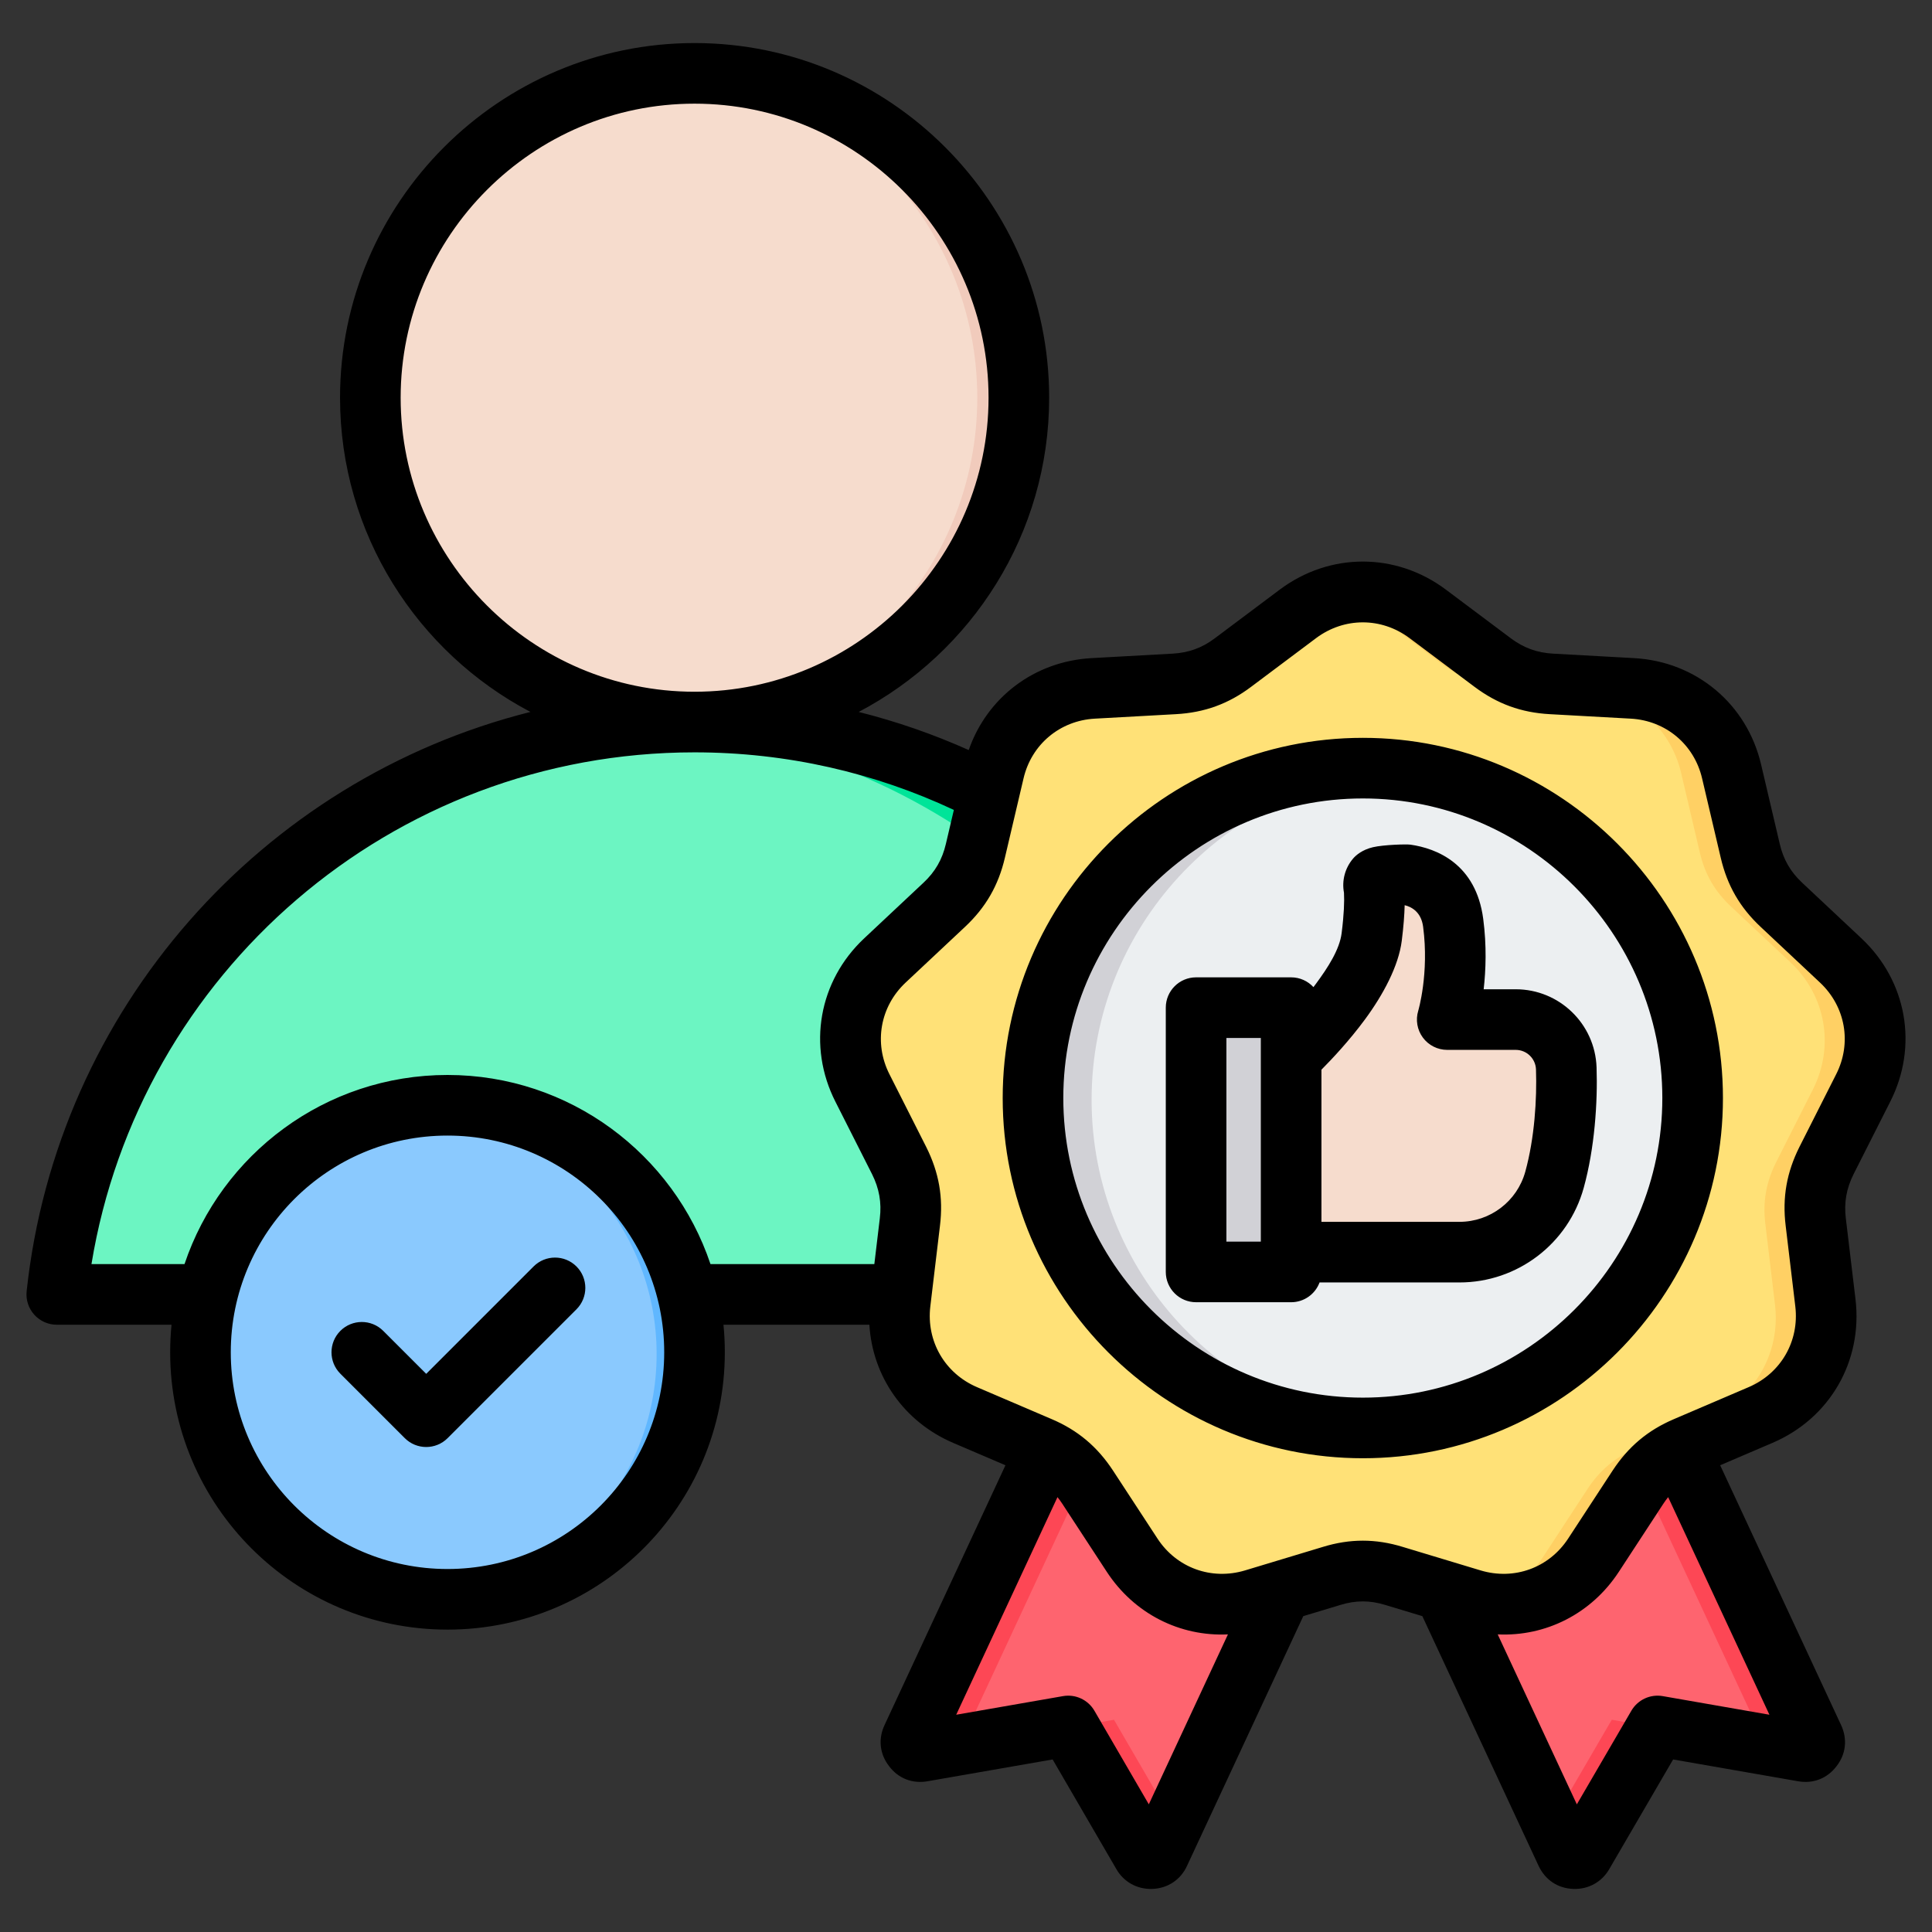 <?xml version="1.0" encoding="UTF-8" standalone="no"?>
<!DOCTYPE svg PUBLIC "-//W3C//DTD SVG 1.1//EN" "http://www.w3.org/Graphics/SVG/1.1/DTD/svg11.dtd">
<svg width="100%" height="100%" viewBox="0 0 510 510" version="1.1" xmlns="http://www.w3.org/2000/svg" xmlns:xlink="http://www.w3.org/1999/xlink" xml:space="preserve" xmlns:serif="http://www.serif.com/" style="fill-rule:evenodd;clip-rule:evenodd;stroke-linejoin:round;stroke-miterlimit:2;">
    <rect x="0" y="0" width="510" height="510" fill="#333333" stroke="none"/>
    <g>
        <g>
            <g>
                <path d="M15.056,335.065C14.76,337.073 15.353,339.11 16.679,340.646C18.005,342.181 19.934,343.064 21.963,343.064C67.909,343.085 298.745,343.085 344.68,343.085C346.714,343.085 348.648,342.2 349.978,340.66C351.308,339.121 351.903,337.079 351.607,335.066C338.936,253.528 268.434,191.117 183.319,191.117C98.25,191.117 27.749,253.526 15.056,335.065Z" style="fill:rgb(108,245,194);"/>
                <path d="M321.774,343.085C323.808,343.085 325.742,342.2 327.072,340.66C328.402,339.121 328.997,337.079 328.701,335.066C316.603,257.216 251.787,196.802 171.869,191.496C175.653,191.245 179.471,191.117 183.319,191.117C268.434,191.117 338.936,253.528 351.607,335.066C351.903,337.079 351.308,339.121 349.978,340.66C348.648,342.2 346.714,343.085 344.68,343.085C339.345,343.085 331.517,343.085 321.774,343.085Z" style="fill:rgb(0,228,153);"/>
                <path d="M183.319,191.117C230.781,191.117 269.431,152.421 269.431,105.005C269.431,57.589 230.781,18.894 183.319,18.894C135.903,18.894 97.253,57.589 97.253,105.005C97.253,152.421 135.903,191.117 183.319,191.117Z" style="fill:rgb(246,220,205);"/>
                <path d="M177.595,190.928C222.399,187.964 257.978,150.498 257.978,105.005C257.978,59.512 222.399,22.047 177.595,19.082C179.488,18.957 181.396,18.894 183.319,18.894C230.781,18.894 269.431,57.589 269.431,105.005C269.431,152.421 230.781,191.117 183.319,191.117C181.396,191.117 179.488,191.054 177.595,190.928Z" style="fill:rgb(241,203,188);"/>
            </g>
            <g>
                <circle cx="118.124" cy="357.43" r="65.207" style="fill:rgb(138,201,254);"/>
                <path d="M113.124,292.412C114.775,292.286 116.442,292.223 118.124,292.223C154.113,292.223 183.332,321.441 183.332,357.43C183.332,393.419 154.113,422.637 118.124,422.637C116.442,422.637 114.775,422.573 113.124,422.448C146.781,419.891 173.332,391.737 173.332,357.43C173.332,323.123 146.781,294.969 113.124,292.412Z" style="fill:rgb(96,183,255);"/>
            </g>
            <g>
                <path d="M427.616,349.337L360.733,376.499L413.407,489.633C413.838,490.53 414.627,491.068 415.596,491.104C416.565,491.14 417.426,490.674 417.892,489.848L437.555,456.084L476.02,462.794C476.989,462.973 477.886,462.614 478.46,461.825C479.07,461.071 479.178,460.103 478.747,459.206L427.616,349.337Z" style="fill:rgb(254,100,111);"/>
                <path d="M409.54,481.328L425.469,453.976L437.555,456.084L417.892,489.848C417.426,490.674 416.565,491.14 415.596,491.104C414.627,491.068 413.838,490.53 413.407,489.633L409.54,481.328ZM465.598,460.976C465.766,460.408 465.714,459.792 465.433,459.206L416.418,353.885L427.616,349.337L478.747,459.206C479.178,460.103 479.07,461.071 478.46,461.825C477.886,462.614 476.989,462.973 476.02,462.794L465.598,460.976Z" style="fill:rgb(253,71,85);"/>
                <path d="M291.877,349.337L358.76,376.499L306.086,489.633C305.691,490.53 304.866,491.068 303.897,491.104C302.928,491.14 302.067,490.674 301.601,489.848L281.974,456.084L243.473,462.794C242.504,462.973 241.607,462.614 241.033,461.825C240.423,461.071 240.316,460.103 240.746,459.206L291.877,349.337Z" style="fill:rgb(254,100,111);"/>
                <path d="M253.896,460.977L243.473,462.794C242.504,462.973 241.607,462.614 241.033,461.825C240.423,461.071 240.316,460.103 240.746,459.206L291.877,349.337L303.075,353.885L254.06,459.206C253.779,459.792 253.727,460.41 253.896,460.977ZM309.957,481.319L306.086,489.633C305.691,490.53 304.866,491.068 303.897,491.104C302.928,491.14 302.067,490.674 301.601,489.848L281.974,456.084L294.063,453.977L309.957,481.319Z" style="fill:rgb(253,71,85);"/>
                <path d="M376.844,162.467L394.031,175.348C398.732,178.865 403.647,180.659 409.532,180.982L430.953,182.166C443.763,182.883 454.204,191.638 457.111,204.125L462.026,225.044C463.354,230.749 465.973,235.306 470.279,239.325L485.923,254C495.288,262.791 497.657,276.211 491.844,287.657L482.156,306.818C479.536,312.056 478.604,317.223 479.321,323.072L481.869,344.385C483.376,357.123 476.594,368.928 464.753,373.987L445.054,382.42C439.636,384.716 435.618,388.125 432.388,393.04L420.655,410.981C413.622,421.746 400.849,426.374 388.541,422.678L367.981,416.471C362.384,414.749 357.109,414.749 351.512,416.471L330.952,422.678C318.645,426.374 305.871,421.746 298.838,410.981L287.105,393.04C283.875,388.125 279.857,384.716 274.439,382.42L254.74,373.987C242.935,368.928 236.117,357.123 237.624,344.385L240.172,323.072C240.89,317.223 239.957,312.056 237.337,306.818L227.649,287.657C221.837,276.211 224.205,262.791 233.57,254L249.214,239.325C253.52,235.306 256.139,230.749 257.467,225.044L262.383,204.125C265.289,191.638 275.73,182.883 288.54,182.166L309.961,180.982C315.846,180.659 320.797,178.865 325.462,175.348L342.649,162.467C352.947,154.788 366.546,154.788 376.844,162.467Z" style="fill:rgb(255,225,119);"/>
                <path d="M353.09,157.513C361.139,155.541 369.77,157.192 376.844,162.467L394.031,175.348C398.732,178.865 403.647,180.659 409.532,180.982L430.953,182.166C443.763,182.883 454.204,191.638 457.111,204.125L462.026,225.044C463.354,230.749 465.973,235.306 470.279,239.325L485.923,254C495.288,262.791 497.657,276.211 491.844,287.657L482.156,306.818C479.536,312.056 478.604,317.223 479.321,323.072L481.869,344.385C483.376,357.123 476.594,368.928 464.753,373.987L445.054,382.42C439.636,384.716 435.618,388.125 432.388,393.04L420.655,410.981C413.956,421.235 402.047,425.922 390.294,423.148C397.116,421.498 403.216,417.295 407.341,410.981L419.074,393.04C422.304,388.125 426.322,384.716 431.74,382.42L451.439,373.987C463.28,368.928 470.062,357.123 468.555,344.385L466.007,323.072C465.29,317.223 466.222,312.056 468.842,306.818L478.53,287.657C484.343,276.211 481.974,262.791 472.609,254L456.965,239.325C452.659,235.306 450.04,230.749 448.712,225.044L443.797,204.125C440.89,191.638 430.449,182.883 417.639,182.166L396.218,180.982C390.333,180.659 385.418,178.865 380.717,175.348L363.53,162.467C360.306,160.063 356.758,158.412 353.09,157.513ZM353.09,416.029C352.566,416.161 352.04,416.308 351.512,416.471L330.952,422.678C325.863,424.207 320.695,424.311 315.885,423.148C316.47,423.01 317.054,422.854 317.638,422.678L338.198,416.471C343.267,414.911 348.071,414.764 353.09,416.029Z" style="fill:rgb(255,208,100);"/>
                <path d="M359.767,377.392C407.677,377.392 446.797,338.272 446.797,290.321C446.797,242.37 407.677,203.25 359.767,203.25C311.816,203.25 272.697,242.37 272.697,290.321C272.697,338.272 311.816,377.392 359.767,377.392Z" style="fill:rgb(236,239,241);"/>
                <path d="M367.493,203.592C323.139,207.527 288.155,244.975 288.155,290.321C288.155,335.667 323.139,373.115 367.493,377.05C364.947,377.276 362.37,377.392 359.767,377.392C311.816,377.392 272.697,338.272 272.697,290.321C272.697,242.37 311.816,203.25 359.767,203.25C362.37,203.25 364.947,203.366 367.493,203.592Z" style="fill:rgb(209,209,214);"/>
            </g>
            <g>
                <path d="M340.825,279.455C340.825,279.455 360.366,261.439 362.089,247.81C362.881,241.545 362.912,237.498 362.714,234.953C362.425,234.027 362.635,233.018 363.27,232.284C363.904,231.55 370.245,231.196 371.203,231.348C375.628,231.977 382.354,234.621 383.598,244.05C385.478,258.306 382.031,269.6 382.031,269.6L400.105,269.6C407.298,269.6 413.199,275.295 413.455,282.483C413.745,291.011 413.016,302.227 410.343,311.903C407.221,323.184 396.955,330.995 385.251,330.995C368.357,330.995 340.825,330.995 340.825,330.995L340.825,279.455Z" style="fill:rgb(246,220,205);"/>
                <path d="M366.356,231.56C368.35,231.34 370.656,231.261 371.203,231.348C375.628,231.977 382.354,234.621 383.598,244.05C385.478,258.306 382.031,269.6 382.031,269.6L375.989,269.6C375.989,269.6 379.435,258.306 377.555,244.05C376.419,235.437 370.709,232.486 366.356,231.56ZM394.063,269.6L400.105,269.6C407.298,269.6 413.199,275.295 413.455,282.483C413.745,291.011 413.016,302.227 410.343,311.903C407.221,323.184 396.955,330.995 385.251,330.995C383.353,330.995 381.321,330.995 379.208,330.995C390.913,330.995 401.179,323.184 404.3,311.903C406.974,302.227 407.703,291.011 407.412,282.483C407.156,275.295 401.255,269.6 394.063,269.6Z" style="fill:rgb(241,203,188);"/>
                <path d="M335.825,266.453C338.587,266.453 340.825,268.692 340.825,271.453L340.825,331.215C340.825,333.976 338.587,336.215 335.825,336.215L320.736,336.215C317.974,336.215 315.736,333.976 315.736,331.215C315.736,318.366 315.736,284.302 315.736,271.453C315.736,268.692 317.974,266.453 320.736,266.453C325.115,266.453 331.446,266.453 335.825,266.453Z" style="fill:rgb(209,209,214);"/>
                <path d="M326.203,336.215L320.736,336.215C317.974,336.215 315.736,333.976 315.736,331.215L315.736,271.453C315.736,268.692 317.974,266.453 320.736,266.453L326.203,266.453C323.442,266.453 321.203,268.692 321.203,271.453L321.203,331.215C321.203,333.976 323.442,336.215 326.203,336.215Z" style="fill:rgb(177,177,181);"/>
            </g>
        </g>
        <path d="M45.278,349.696L14.989,349.696C12.719,349.696 10.555,348.731 9.038,347.042C7.521,345.354 6.792,343.099 7.035,340.842C15.027,266.418 69.03,205.762 140.024,187.931C110.186,172.251 89.762,140.921 89.762,104.983C89.762,53.433 131.784,11.365 183.335,11.365C234.933,11.365 276.952,53.434 276.952,104.983C276.952,140.923 256.527,172.254 226.671,187.934C236.722,190.458 246.432,193.84 255.719,197.997C260.556,184.084 273.05,174.574 288.101,173.731L288.107,173.73L309.53,172.546C313.751,172.315 317.306,171.036 320.652,168.513C320.658,168.509 320.664,168.504 320.67,168.5L337.856,155.619L337.871,155.608C351.049,145.782 368.45,145.782 381.628,155.608L381.644,155.619L398.825,168.496C402.204,171.024 405.739,172.314 409.969,172.546L431.392,173.73L431.398,173.731C447.805,174.65 461.175,185.869 464.894,201.846L469.809,222.763L469.813,222.78C470.766,226.872 472.643,230.142 475.732,233.024L475.747,233.038L491.392,247.714C503.387,258.974 506.415,276.163 498.976,290.811C498.976,290.811 489.299,309.949 489.299,309.949C487.418,313.717 486.739,317.432 487.255,321.639C487.256,321.647 487.257,321.656 487.258,321.664L489.806,342.976L489.807,342.985C491.736,359.293 483.051,374.405 467.896,380.88L454.083,386.792C462.986,405.923 485.981,455.333 485.981,455.332C487.752,459.075 487.262,463.099 484.81,466.214C482.377,469.449 478.644,470.929 474.611,470.201L441.663,464.453C441.663,464.453 424.857,493.312 424.838,493.343C422.886,496.773 419.334,498.777 415.298,498.627C411.292,498.479 407.974,496.333 406.194,492.623C406.18,492.595 406.167,492.567 406.154,492.538L375.463,426.62L365.671,423.664C365.658,423.66 365.645,423.656 365.631,423.651C361.633,422.421 357.866,422.421 353.868,423.651C353.855,423.656 353.841,423.66 353.828,423.664L344.036,426.62C337.671,440.293 313.372,492.483 313.379,492.465C311.7,496.203 308.26,498.477 304.201,498.627C300.173,498.776 296.628,496.781 294.677,493.372L277.867,464.453C277.867,464.453 244.887,470.201 244.887,470.201C240.843,470.93 237.102,469.441 234.705,466.235C232.233,463.073 231.752,459.06 233.519,455.332L265.416,386.792L251.6,380.878C238.589,375.302 230.313,363.325 229.494,349.696L190.977,349.696C191.214,352.089 191.335,354.516 191.335,356.971C191.335,397.376 158.532,430.179 118.127,430.179C77.723,430.179 44.92,397.376 44.92,356.971C44.92,354.516 45.041,352.089 45.278,349.696ZM183.335,198.601C103.189,198.601 36.692,257.074 24.143,333.696L48.704,333.696C58.438,304.688 85.858,283.764 118.127,283.764C150.396,283.764 177.817,304.688 187.551,333.696L230.803,333.696L232.241,321.664C232.242,321.656 232.243,321.647 232.244,321.639C232.76,317.432 232.082,313.717 230.2,309.949C230.2,309.949 220.523,290.811 220.53,290.824C213.085,276.163 216.112,258.974 228.107,247.714L243.752,233.038L243.767,233.024C246.856,230.142 248.734,226.872 249.686,222.78L249.69,222.763C249.69,222.763 250.695,218.484 251.796,213.799C231.016,204.048 207.813,198.601 183.335,198.601ZM183.335,182.601C226.114,182.601 260.952,147.722 260.952,104.983C260.952,62.244 226.114,27.365 183.335,27.365C140.597,27.365 105.762,62.245 105.762,104.983C105.762,147.721 140.597,182.601 183.335,182.601ZM440.35,395.204C439.906,395.759 439.482,396.346 439.074,396.966L427.351,414.891C420.082,426.017 408.024,432.028 395.357,431.441C401.687,445.037 410.87,464.762 416.245,476.306L430.639,451.589C432.323,448.697 435.63,447.159 438.927,447.734L467.082,452.646L440.35,395.204ZM324.143,431.441C311.475,432.028 299.418,426.018 292.15,414.895L280.425,396.965C280.018,396.346 279.593,395.759 279.149,395.204L252.416,452.647L280.609,447.734C283.908,447.159 287.216,448.7 288.899,451.595L303.258,476.297L324.143,431.441ZM372.06,168.431C364.645,162.905 354.855,162.905 347.44,168.431C347.44,168.431 330.269,181.3 330.269,181.3C324.291,185.803 317.947,188.108 310.41,188.522L288.995,189.706C279.786,190.222 272.275,196.512 270.185,205.49L270.181,205.506C270.181,205.506 265.266,226.422 265.266,226.422C263.563,233.726 260.208,239.562 254.697,244.71L239.058,259.38C232.324,265.701 230.616,275.349 234.796,283.579L234.802,283.591L244.489,302.751C244.495,302.761 244.5,302.772 244.505,302.783C247.855,309.482 249.041,316.091 248.127,323.569L245.581,344.867C244.497,354.035 249.406,362.53 257.902,366.172C257.902,366.172 277.589,374.599 277.589,374.599C284.518,377.54 289.668,381.894 293.8,388.184L293.809,388.198L305.543,406.14C310.604,413.886 319.798,417.209 328.654,414.551C328.654,414.551 349.188,408.351 349.188,408.351C356.366,406.147 363.133,406.147 370.311,408.351L390.845,414.551C399.701,417.209 408.896,413.886 413.956,406.14L425.69,388.198L425.699,388.184C429.832,381.894 434.981,377.54 441.91,374.599L461.6,366.17L461.605,366.168C470.125,362.528 475.002,354.032 473.918,344.867C473.918,344.867 471.372,323.569 471.372,323.569C470.458,316.091 471.644,309.482 474.994,302.783C474.999,302.772 475.005,302.761 475.01,302.751L484.697,283.591L484.704,283.579C488.883,275.349 487.175,265.701 480.441,259.38C480.441,259.38 464.803,244.71 464.803,244.71C459.292,239.562 455.936,233.726 454.233,226.422L449.318,205.506L449.314,205.49C447.225,196.512 439.714,190.222 430.504,189.706L409.093,188.522C401.556,188.109 395.26,185.811 389.239,181.307L389.234,181.303L372.06,168.431ZM359.77,384.941C307.406,384.941 264.686,342.221 264.686,289.856C264.686,237.491 307.406,194.771 359.77,194.771C412.091,194.771 454.814,237.49 454.814,289.856C454.814,342.222 412.091,384.941 359.77,384.941ZM359.77,368.941C403.285,368.941 438.814,333.409 438.814,289.856C438.814,246.304 403.285,210.771 359.77,210.771C316.217,210.771 280.686,246.303 280.686,289.856C280.686,333.41 316.217,368.941 359.77,368.941ZM348.332,338.537C347.202,341.584 344.269,343.756 340.828,343.756L315.739,343.756C311.32,343.756 307.739,340.174 307.739,335.756L307.739,265.994C307.739,261.576 311.32,257.994 315.739,257.994L340.828,257.994C343.157,257.994 345.253,258.989 346.715,260.577C346.953,260.264 347.19,259.948 347.425,259.629C350.574,255.361 353.613,250.64 354.155,246.348C354.793,241.307 354.9,237.911 354.778,235.67C354.169,232.453 355.05,229.104 357.221,226.594C357.942,225.759 359.618,224.297 362.433,223.641C365.282,222.976 371.356,222.813 372.332,222.969C379.169,223.941 389.611,227.978 391.532,242.546C392.471,249.668 392.223,256.136 391.651,261.142L400.108,261.142C411.608,261.142 421.043,270.247 421.453,281.74L421.453,281.752C421.767,290.977 420.949,303.108 418.057,313.576L418.056,313.578C413.975,328.325 400.555,338.536 385.254,338.536C373.887,338.537 357.704,338.537 348.332,338.537ZM348.828,282.37L348.828,322.537C358.267,322.537 374.085,322.537 385.254,322.536C393.362,322.536 400.473,317.126 402.635,309.312C405.089,300.431 405.729,290.134 405.463,282.305C405.358,279.424 402.992,277.142 400.108,277.142L382.034,277.142C379.499,277.142 377.113,275.94 375.605,273.902C374.096,271.864 373.642,269.232 374.382,266.807C374.382,266.807 377.3,257.005 375.669,244.638C375.168,240.833 372.744,239.418 370.797,238.947C370.733,241.434 370.513,244.527 370.029,248.355C369.193,254.968 365.152,262.552 360.3,269.128C356.18,274.713 351.605,279.577 348.828,282.37ZM332.828,273.994L323.739,273.994L323.739,327.756L332.828,327.756L332.828,273.994ZM118.127,299.764C86.554,299.764 60.92,325.398 60.92,356.971C60.92,388.545 86.554,414.179 118.127,414.179C149.701,414.179 175.335,388.545 175.335,356.971C175.335,325.398 149.701,299.764 118.127,299.764ZM89.849,362.628C86.727,359.506 86.727,354.437 89.849,351.315C92.971,348.192 98.041,348.192 101.163,351.315L112.509,362.66L140.857,334.312C143.979,331.19 149.049,331.19 152.171,334.312C155.293,337.434 155.293,342.503 152.171,345.626L118.165,379.631C115.041,382.755 109.976,382.755 106.852,379.631L89.849,362.628Z"/>
    </g>
</svg>
